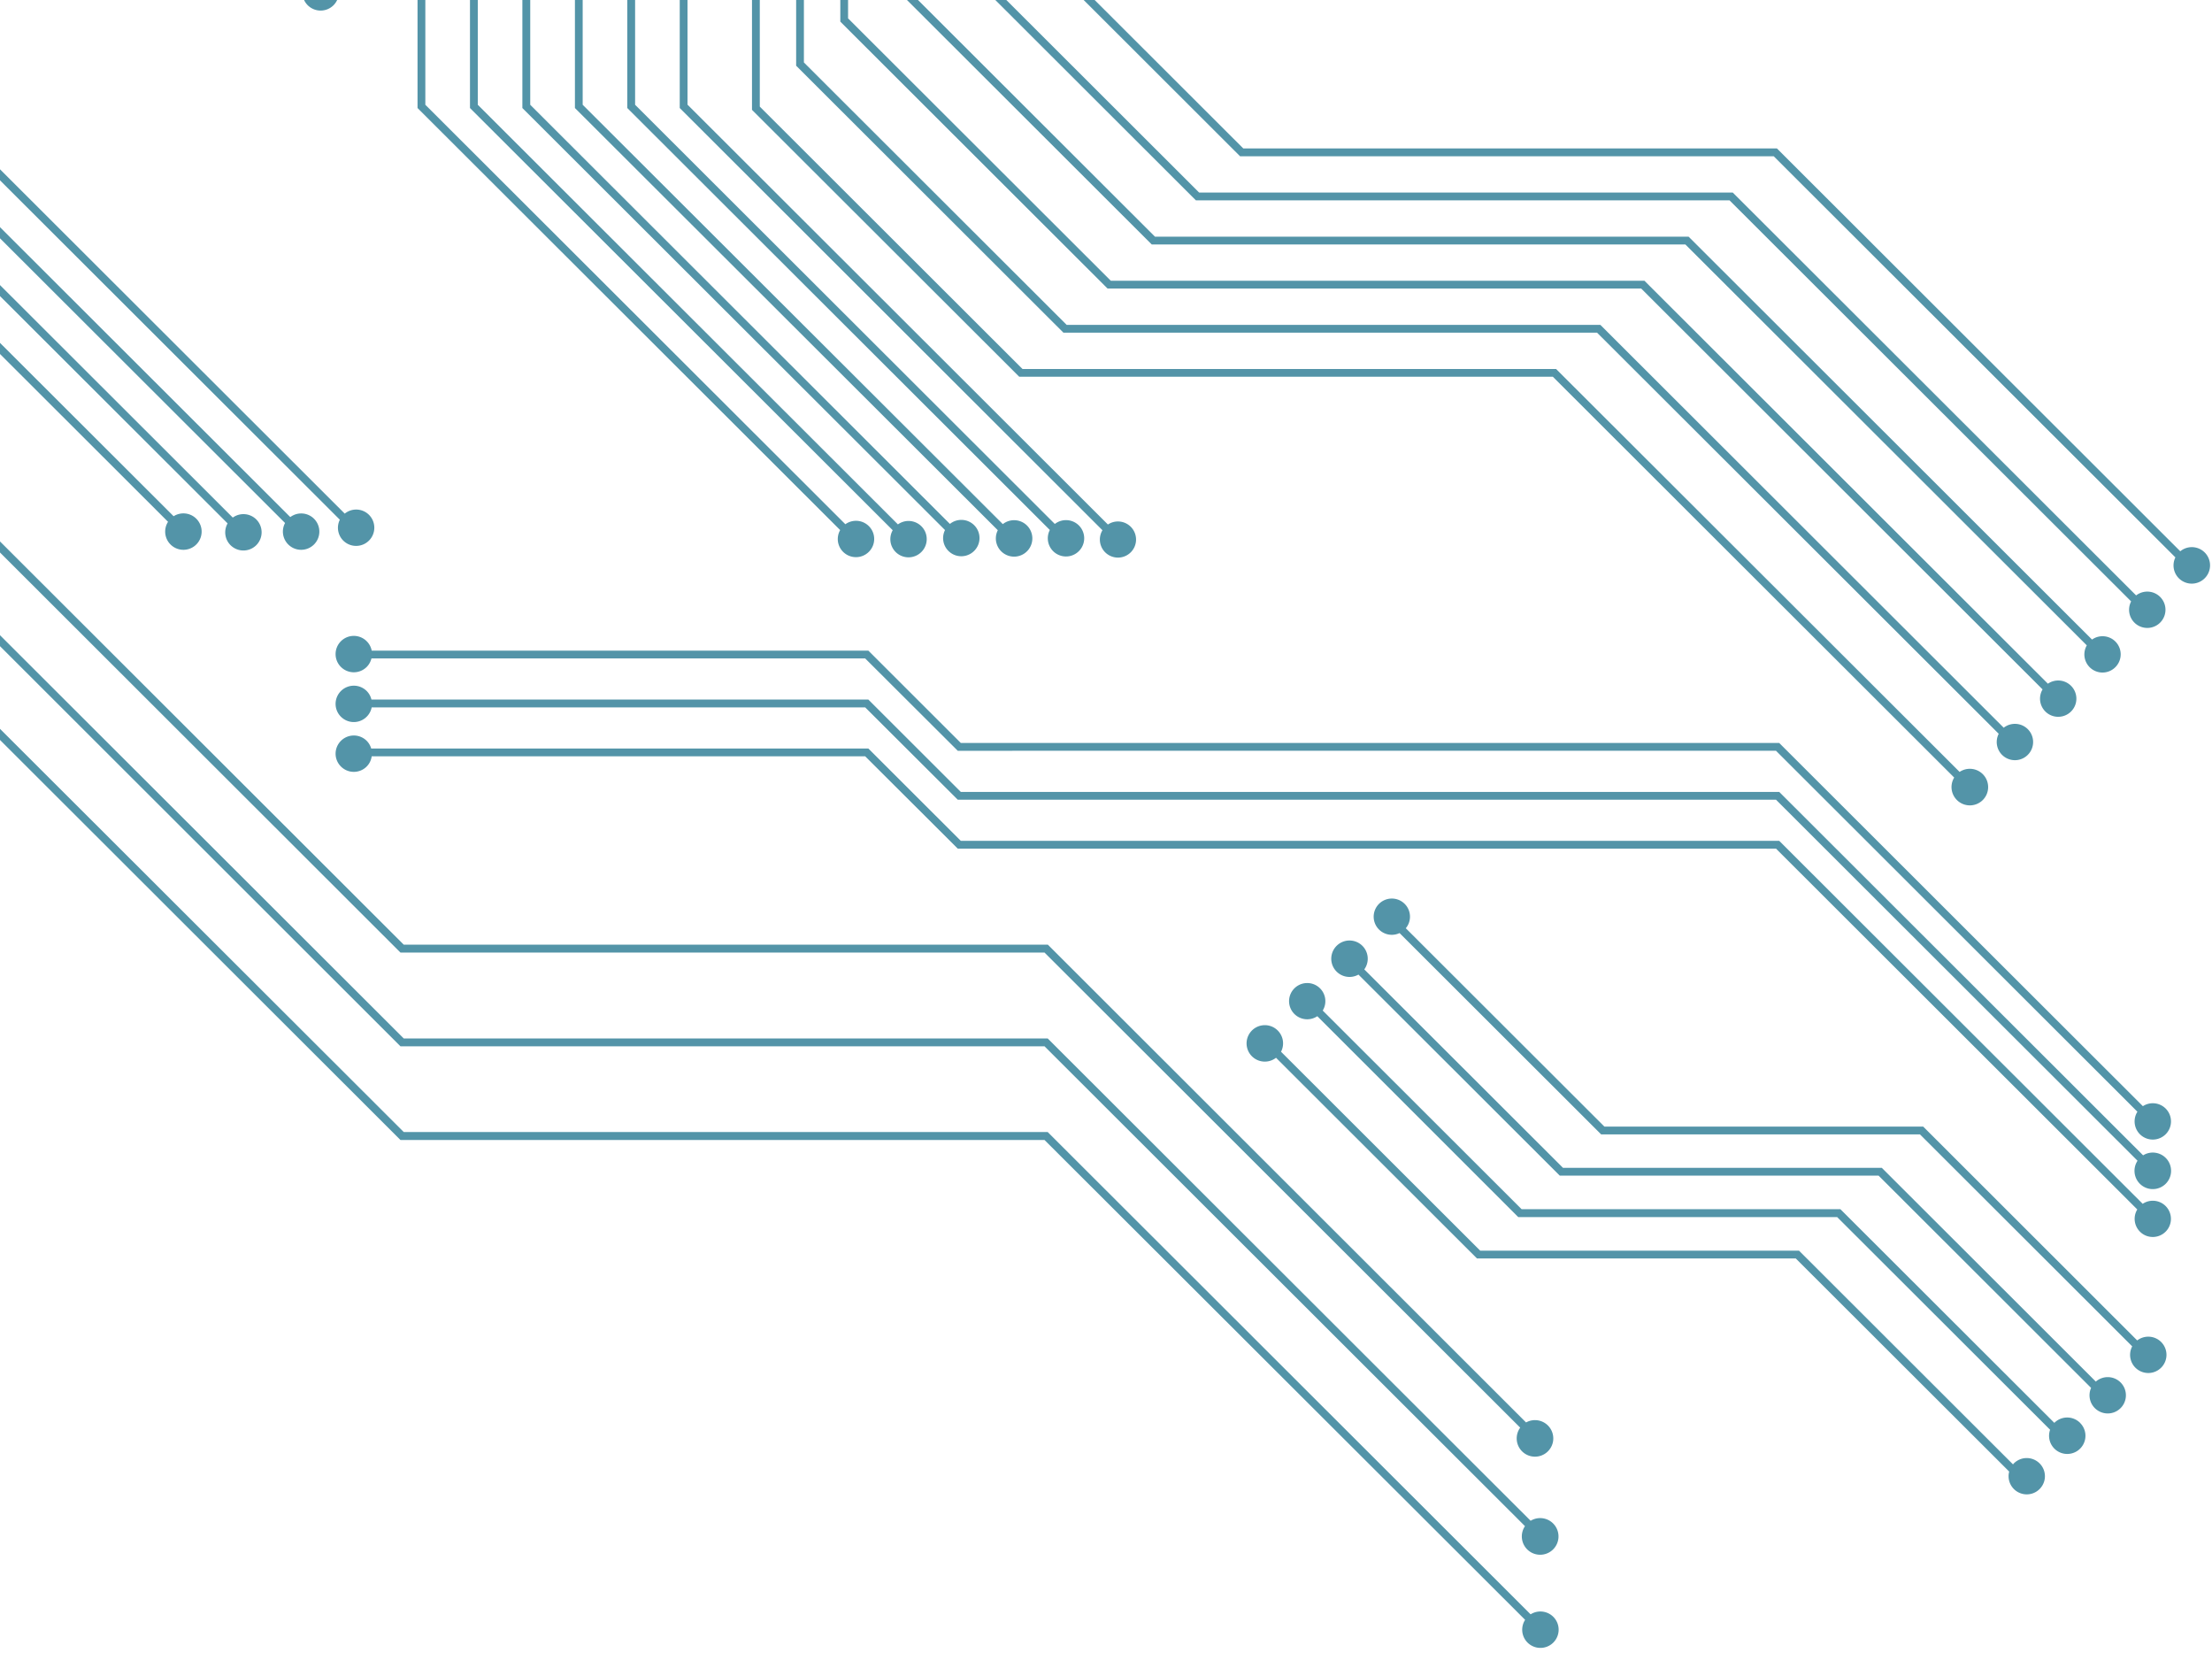 <svg width="352" height="263" fill="none" xmlns="http://www.w3.org/2000/svg"><path d="M122.699-21.89a2.869 2.869 0 01-1.792.824v38.03l41.81 41.752h84.91l64.208 64.107a2.92 2.92 0 013.857.538 2.912 2.912 0 01-.121 3.887 2.918 2.918 0 01-4.973-1.479 2.907 2.907 0 01.377-2.048l-63.862-63.773h-84.918l-42.53-42.471v-38.703c-.4-.14-.763-.367-1.064-.664a2.897 2.897 0 010-4.095 2.903 2.903 0 014.728.939 2.89 2.89 0 01-.63 3.156zm2.492-7.018c.41.41.933.686 1.502.796v38.57l42.53 42.472h84.918l63.918 63.825a2.887 2.887 0 00.995 3.729 2.897 2.897 0 003.82-.582 2.889 2.889 0 00-2.042-4.721 2.896 2.896 0 00-1.977.608l-64.188-64.1h-84.93l-41.81-41.752v-38.101a2.856 2.856 0 001.354-.752 2.897 2.897 0 000-4.095 2.903 2.903 0 00-4.729.941 2.885 2.885 0 00.639 3.162zm7.025-6.907c.41.41.934.687 1.505.795V3.44l42.53 42.472h84.918l63.87 63.781a2.885 2.885 0 002.742 4.347 2.884 2.884 0 001.935-4.76 2.891 2.891 0 00-3.829-.494l-64.204-64.115h-84.918L134.955 2.92v-37.982c.511-.123.98-.383 1.354-.752a2.897 2.897 0 000-4.096 2.905 2.905 0 00-4.101 0 2.896 2.896 0 00.008 4.096zm11.185-10.95a2.907 2.907 0 00-4.102 0 2.897 2.897 0 000 4.095c.396.4.9.676 1.45.795v38.3l42.53 42.472h84.918l63.878 63.789a2.884 2.884 0 004.648 3.363 2.882 2.882 0 00-1.813-4.799 2.89 2.89 0 00-1.999.514l-64.2-64.107h-84.918l-41.81-41.752v-37.808a2.874 2.874 0 002.262-2.813 2.899 2.899 0 00-.844-2.05zm6.916-7.02a2.899 2.899 0 00-4.097 0 2.887 2.887 0 000 4.097c.422.422.967.7 1.557.795v38.296l42.53 42.476h84.918l63.906 63.813a2.887 2.887 0 00.968 3.738 2.898 2.898 0 003.826-.557 2.888 2.888 0 00-.141-3.859 2.9 2.9 0 00-3.857-.276l-64.188-64.1h-84.918l-41.81-41.752v-37.843c.49-.126.938-.38 1.298-.735a2.9 2.9 0 00.851-2.045 2.9 2.9 0 00-.843-2.047zm96.864 311.045a2.907 2.907 0 00-3.612-.398l-76.85-76.744H64.249L-81.202 34.889a2.888 2.888 0 00-.363-3.65 2.9 2.9 0 00-4.949 2.048 2.888 2.888 0 00.852 2.047 2.9 2.9 0 003.56.398L63.73 181.391h102.49l76.476 76.346a2.892 2.892 0 001.157 4.169 2.903 2.903 0 003.076-.327 2.897 2.897 0 001.029-2.912 2.892 2.892 0 00-.778-1.407zM18.221-115.326a2.898 2.898 0 00-4.945 2.047 2.884 2.884 0 004.313 2.509l57.2 57.117v70.84l67.27 67.18a2.885 2.885 0 002.514 4.31 2.898 2.898 0 002.679-4.004 2.897 2.897 0 00-4.365-1.236L76.031 16.669v-70.835l-57.499-57.419a2.888 2.888 0 00-.31-3.733v-.008zm8.128.218a2.902 2.902 0 00-4.95 2.048 2.89 2.89 0 004.587 2.342l57.14 57.065v70.84l67.255 67.152a2.875 2.875 0 00.541 3.317 2.894 2.894 0 004.098 0 2.883 2.883 0 000-4.092 2.89 2.89 0 00-3.859-.199L84.377 16.67v-70.835l-57.55-57.47a2.888 2.888 0 00-.466-3.464l-.012-.008zm8.198-.576a2.897 2.897 0 00-4.097 0 2.88 2.88 0 00-.851 2.048 2.885 2.885 0 002.505 2.862 2.899 2.899 0 001.81-.349l57.575 57.47v70.84l67.294 67.18a2.892 2.892 0 001.014 3.735 2.906 2.906 0 003.828-.6 2.897 2.897 0 00-2.066-4.725 2.906 2.906 0 00-1.98.616L92.723 16.669v-70.835L34.858-111.95a2.89 2.89 0 00-.31-3.733zm8.566.218a2.9 2.9 0 00-4.95 2.048 2.886 2.886 0 002.506 2.863 2.893 2.893 0 001.81-.35l57.34 57.26v70.831l67.242 67.141a2.887 2.887 0 00.977 3.736 2.899 2.899 0 003.824-.566 2.888 2.888 0 00-2.025-4.73 2.9 2.9 0 00-1.98.602l-66.792-66.7v-70.835l-57.642-57.566a2.887 2.887 0 00-.299-3.734h-.011zm-119.314-222.82a2.885 2.885 0 003.468.461l79.01 78.892v56.067L-175.06-21.802a2.888 2.888 0 00-3.309 4.64 2.903 2.903 0 004.098 0 2.89 2.89 0 00.191-3.865L7.495-202.349v-57.097l-79.3-79.206a2.882 2.882 0 00-.295-3.73 2.907 2.907 0 00-4.101 0 2.898 2.898 0 000 4.096zm10.321-2.469a2.903 2.903 0 003.624.397l78.188 78.065v65.28l-72.829 72.724a2.896 2.896 0 00-3.416.489 2.888 2.888 0 000 4.096 2.901 2.901 0 004.097 0 2.89 2.89 0 00.263-3.774L17.174-196.5v-66.306l-78.558-78.45a2.892 2.892 0 00-.398-3.579 2.907 2.907 0 00-4.102 0 2.897 2.897 0 00.004 4.08zm9.481-2.231a2.886 2.886 0 001.635.813 2.887 2.887 0 001.797-.328l80.32 80.208v65.28l-73.503 73.416a2.896 2.896 0 00-4.144 1.38 2.885 2.885 0 00.628 3.153 2.9 2.9 0 002.05.85 2.892 2.892 0 002.048-.85 2.887 2.887 0 00.33-3.69l73.829-73.726v-66.326l-80.618-80.51a2.884 2.884 0 00-1.211-4.391 2.897 2.897 0 00-3.161 4.721zm11.547-.072a2.9 2.9 0 003.285.561l80.32 80.204v65.28l-73.928 73.841a2.906 2.906 0 00-3.564.398 2.896 2.896 0 002.05 4.943c.77 0 1.507-.305 2.051-.848a2.886 2.886 0 00.362-3.65l74.29-74.187v-66.29l-80.573-80.462a2.89 2.89 0 00-.175-3.885 2.902 2.902 0 00-4.098 0 2.896 2.896 0 000 4.095h-.02zm11.31.33a2.898 2.898 0 003.583.398l80.151 80.037v65.28l-74.09 73.984a2.897 2.897 0 00-3.421.493 2.894 2.894 0 002.05 4.939c.77 0 1.507-.304 2.051-.847a2.88 2.88 0 00.263-3.77l74.39-74.286v-66.306l-80.486-80.375a2.891 2.891 0 00-.37-3.642 2.903 2.903 0 00-4.95 2.048c0 .768.305 1.504.848 2.047h-.02zm11.42-.075a2.892 2.892 0 003.527.433l80.22 80.077v65.28l-73.41 73.292a2.902 2.902 0 00-3.564.418 2.894 2.894 0 002.05 4.939c.769 0 1.506-.305 2.05-.847a2.89 2.89 0 00.363-3.651l73.74-73.638v-66.306l-80.517-80.407a2.895 2.895 0 00-3.5-4.311 2.903 2.903 0 00-1.788 2.675c0 .767.305 1.503.848 2.046h-.02zm11.495.075a2.894 2.894 0 003.524.434l80.116 80.001v65.28L-.095-123.995a2.9 2.9 0 00-3.564.418 2.89 2.89 0 000 4.091 2.902 2.902 0 004.102 0l.031-.039 65.969 65.872v70.84l67.254 67.156a2.873 2.873 0 00.466 3.46 2.899 2.899 0 004.097 0 2.883 2.883 0 000-4.092 2.893 2.893 0 00-3.735-.298l-66.84-66.744v-70.835l-66.55-66.457a2.875 2.875 0 00-.326-2.513L74.275-196.5v-66.306L-6.16-343.129a2.889 2.889 0 00-2.388-4.529 2.902 2.902 0 00-2.9 2.886c-.002.766.3 1.501.84 2.044h-.02zM54.62 86.013a2.901 2.901 0 004.098 0 2.897 2.897 0 000-4.095 2.889 2.889 0 00-3.859-.195l-68.58-68.49v-55.27a2.885 2.885 0 001.43-.796 2.897 2.897 0 000-4.096 2.905 2.905 0 00-4.102 0 2.897 2.897 0 000 4.096c.39.396.887.672 1.43.795v55.789l69.042 68.942a2.883 2.883 0 00.541 3.32zm282.831 133.949a2.89 2.89 0 00-3.939-.132l-34.053-34.01h-50.733l-31.624-31.576a2.899 2.899 0 00-2.345-4.597 2.904 2.904 0 00-2.893 2.578 2.9 2.9 0 002.256 3.15c.699.155 1.43.047 2.054-.304l32.038 31.99h50.734l33.814 33.772a2.885 2.885 0 001.627 3.88 2.892 2.892 0 003.828-3.401 2.892 2.892 0 00-.764-1.35zm-6.443 6.433a2.902 2.902 0 00-2.049-.85 2.888 2.888 0 00-2.049.85l-34.041-33.994H242.14l-31.652-31.608a2.88 2.88 0 00-.712-3.783 2.888 2.888 0 00-4.642 2.196 2.882 2.882 0 002.482 2.946 2.892 2.892 0 002.012-.46l31.978 31.966h50.749l33.882 33.835a2.886 2.886 0 00.568 2.883 2.898 2.898 0 004.943-1.119 2.884 2.884 0 00-.732-2.846l-.008-.016zm-6.443 6.45a2.896 2.896 0 00-4.097 0c-.047.05-.091.103-.132.159l-34.053-34.006H235.55l-31.696-31.652a2.898 2.898 0 00-3.005-4.196 2.9 2.9 0 00-2.476 2.979 2.9 2.9 0 002.699 2.78 2.901 2.901 0 001.985-.604l31.979 31.934h50.729l33.962 33.91a2.878 2.878 0 00.756 2.785 2.893 2.893 0 004.832-1.303 2.885 2.885 0 00-.75-2.786zM45.872 86.634a2.9 2.9 0 004.097 0 2.897 2.897 0 000-4.096 2.889 2.889 0 00-3.774-.262l-69.138-69.042v-55.316a2.872 2.872 0 001.648-.795 2.892 2.892 0 00-.94-4.72 2.9 2.9 0 00-4.009 2.674c0 .767.305 1.503.848 2.046.334.331.744.576 1.195.712V13.75l69.563 69.467a2.887 2.887 0 00.51 3.416zM-30.465-47.275a2.895 2.895 0 00-4.101 0 2.893 2.893 0 000 4.092c.325.319.72.557 1.155.696V13.75l69.63 69.53a2.884 2.884 0 00.463 3.464 2.905 2.905 0 004.101 0 2.897 2.897 0 000-4.096 2.896 2.896 0 00-3.739-.294l-69.213-69.121v-55.602a2.884 2.884 0 001.704-.795 2.894 2.894 0 000-4.112zm-144.997 88.176L-75.138-59.283h66.836L48.484-2.588A2.88 2.88 0 0048.97.835a2.905 2.905 0 004.101 0 2.893 2.893 0 000-4.091 2.888 2.888 0 00-3.79-.255L-7.788-60.524h-67.863L-176.394 40.078a2.9 2.9 0 00-3.421.493 2.893 2.893 0 002.051 4.94c.769 0 1.506-.306 2.05-.848a2.877 2.877 0 00.251-3.762zm-.179-11.448l100.503-100.36h66.836l56.722 56.66a2.888 2.888 0 00.462 3.46 2.9 2.9 0 004.95-2.048 2.888 2.888 0 00-2.66-2.88 2.898 2.898 0 00-1.92.53l-57.04-56.962h-67.863L-176.493 28.555a2.906 2.906 0 00-4.286 1.3 2.89 2.89 0 00.631 3.157 2.899 2.899 0 004.097 0 2.887 2.887 0 00.41-3.559zm.135-11.758L-75.138-82.533h66.836l56.575 56.5a2.887 2.887 0 00.498 3.404 2.905 2.905 0 004.101 0 2.897 2.897 0 000-4.096 2.892 2.892 0 00-3.786-.254L-7.788-83.774h-67.863L-176.346 16.77a2.905 2.905 0 00-3.699.33 2.897 2.897 0 000 4.096 2.905 2.905 0 004.101 0 2.888 2.888 0 00.438-3.5zm-.023-11.599L-75.138-94.172h66.836l56.627 56.564a2.888 2.888 0 00.338 3.682 2.891 2.891 0 004.098 0 2.893 2.893 0 000-4.092 2.892 2.892 0 00-3.528-.433L-7.788-95.397h-67.863L-176.339 5.15a2.892 2.892 0 00-4.417 3.41 2.903 2.903 0 004.728.94 2.892 2.892 0 00.498-3.404zm.031-11.655l100.344-100.204h66.836l56.543 56.464a2.892 2.892 0 00.438 3.511 2.905 2.905 0 004.102 0 2.897 2.897 0 000-4.095 2.896 2.896 0 00-3.696-.326L-7.788-107.02h-67.863L-176.35-6.461a2.897 2.897 0 00-4.515 2.4 2.893 2.893 0 002.899 2.893c.769 0 1.506-.305 2.05-.848a2.881 2.881 0 00.418-3.543zM52.04-111.457a2.888 2.888 0 00-2.345-4.581 2.896 2.896 0 00-2.05 4.942 2.897 2.897 0 003.467.466l57.057 56.977v70.84l67.266 67.18a2.87 2.87 0 00.725 3.767 2.883 2.883 0 003.829-.305 2.868 2.868 0 00.792-1.895 2.88 2.88 0 00-4.478-2.477l-66.896-66.803v-70.82L52.04-111.457zm11.69 263.025h102.491l75.692 75.591a2.904 2.904 0 002.341 4.615 2.91 2.91 0 002.906-2.58 2.912 2.912 0 00-4.315-2.862l-76.098-76.025H64.248L-81.257 5.007A2.892 2.892 0 00-83.667.509a2.897 2.897 0 00-2.05 4.943 2.9 2.9 0 003.563.398L63.731 151.568zm0 14.915h102.491l76.452 76.347a2.915 2.915 0 002.5 4.549 2.922 2.922 0 001.928-.801 2.921 2.921 0 00.898-1.884 2.918 2.918 0 00-4.426-2.719l-76.85-76.744H64.248L-80.982 20.196a2.887 2.887 0 00-.363-3.65 2.891 2.891 0 00-4.097 0 2.893 2.893 0 000 4.092 2.893 2.893 0 003.584.397L63.73 166.483zm6.993-341.173a2.902 2.902 0 004.101 0c.385-.386.652-.875.769-1.407h53.584l64.348 64.258h90.154c.129.483.382.924.733 1.28a2.903 2.903 0 004.101 0 2.892 2.892 0 00-.94-4.721 2.901 2.901 0 00-3.161.63 2.863 2.863 0 00-.797 1.57h-89.573l-64.351-64.266H75.605a2.897 2.897 0 00-.797-1.447 2.903 2.903 0 00-4.1 0 2.895 2.895 0 00.015 4.095v.008zM194.042-53.872l-64.351-64.258h-54.13a2.89 2.89 0 00-.717-1.229 2.907 2.907 0 00-4.101 0 2.898 2.898 0 000 4.096 2.902 2.902 0 004.101 0 2.877 2.877 0 00.797-1.626h53.536l64.348 64.258h90.23c.09.601.369 1.158.796 1.59a2.904 2.904 0 002.051.851 2.898 2.898 0 002.898-2.896 2.892 2.892 0 00-1.788-2.675 2.898 2.898 0 00-3.161.629 2.897 2.897 0 00-.733 1.28l-89.776-.02zm0-19.738l-64.351-64.259H75.959a2.847 2.847 0 00-.764-1.391 2.902 2.902 0 00-4.95 2.048 2.885 2.885 0 00.852 2.047 2.898 2.898 0 004.098 0c.403-.399.68-.908.796-1.463h53.186l64.348 64.258h90.648a2.845 2.845 0 001.693 1.982 2.898 2.898 0 004.009-2.675 2.893 2.893 0 00-1.789-2.676 2.896 2.896 0 00-3.161.63c-.409.409-.687.93-.796 1.499h-90.087zm0-19.739l-64.351-64.258H75.716a2.911 2.911 0 00-.796-1.448 2.9 2.9 0 00-4.097 0 2.898 2.898 0 000 4.096 2.902 2.902 0 004.097 0c.386-.386.654-.875.772-1.408h53.485l64.348 64.259h90.257c.118.54.387 1.035.777 1.427a2.905 2.905 0 004.101 0 2.898 2.898 0 000-4.096 2.903 2.903 0 00-4.101 0c-.39.392-.659.888-.777 1.428h-89.74zm3.807 116.97l-41.81-41.753V-56.09a2.867 2.867 0 001.466-.796 2.903 2.903 0 00.851-2.047 2.89 2.89 0 00-.851-2.048 2.903 2.903 0 00-4.098 0 2.897 2.897 0 000 4.095c.385.379.867.643 1.394.764v38.495l42.531 42.488h84.921l63.922 63.828a2.893 2.893 0 001.054 3.726 2.909 2.909 0 003.824-.644 2.9 2.9 0 00-4.102-4.056L282.767 23.62h-84.918zm-240.483-9.87L26.74 83.027a2.896 2.896 0 002.449 4.454 2.897 2.897 0 00.315-5.777 2.902 2.902 0 00-1.876.436l-69.018-68.906V-42.48a2.852 2.852 0 001.318-.744 2.893 2.893 0 00-2.05-4.939 2.893 2.893 0 00-2.05 4.939c.417.418.956.696 1.54.795v56.179zm325.767 104.467H152.897l-14.713-14.693H59.148a2.867 2.867 0 00-.797-1.499 2.9 2.9 0 00-4.949 2.048 2.89 2.89 0 00.852 2.048 2.902 2.902 0 004.097 0c.372-.374.634-.843.757-1.356h78.571l14.733 14.693H282.62l57.51 57.431a2.888 2.888 0 00.65 3.806 2.901 2.901 0 003.86-.235 2.889 2.889 0 00-1.613-4.886 2.902 2.902 0 00-2.025.432l-57.869-57.789zm0 7.786H152.897l-14.713-14.693H59.108a2.861 2.861 0 00-.757-1.364 2.902 2.902 0 00-4.949 2.048 2.89 2.89 0 00.852 2.048 2.902 2.902 0 004.894-1.491h78.531l14.733 14.693H282.62l57.53 57.446a2.907 2.907 0 002.544 4.509 2.918 2.918 0 001.914-.822 2.905 2.905 0 00-1.525-4.945 2.914 2.914 0 00-2.045.395l-57.905-57.824zm0 7.786H152.897l-14.713-14.693H59.068a2.86 2.86 0 00-.717-1.225 2.902 2.902 0 00-4.948 2.046 2.885 2.885 0 00.851 2.046 2.899 2.899 0 003.158.629 2.842 2.842 0 001.736-2.255h78.531l14.733 14.692H282.62l57.49 57.411a2.883 2.883 0 002.69 4.37 2.885 2.885 0 002.664-2.783 2.884 2.884 0 00-2.482-2.946 2.897 2.897 0 00-2.012.46l-57.837-57.752zm22.912 45.469h-50.729l-31.608-31.564a2.877 2.877 0 00-.148-3.845 2.891 2.891 0 00-3.843-.274 2.883 2.883 0 002.999 4.886l32.082 32.038h50.734l33.77 33.724a2.887 2.887 0 00.941 3.747 2.896 2.896 0 004.512-2.486 2.893 2.893 0 00-2.671-2.793 2.9 2.9 0 00-1.986.589l-34.053-34.022z" fill="url(#paint0_linear_173_5403)"/><defs><linearGradient id="paint0_linear_173_5403" x1="35560.4" y1="449346" x2="-619638" y2="-206762" gradientUnits="userSpaceOnUse"><stop offset=".01" stop-color="#89E6FC"/><stop offset=".13" stop-color="#76C9DE"/><stop offset=".56" stop-color="#376A7D"/><stop offset=".86" stop-color="#102F40"/><stop offset="1" stop-color="#011828"/></linearGradient></defs></svg>